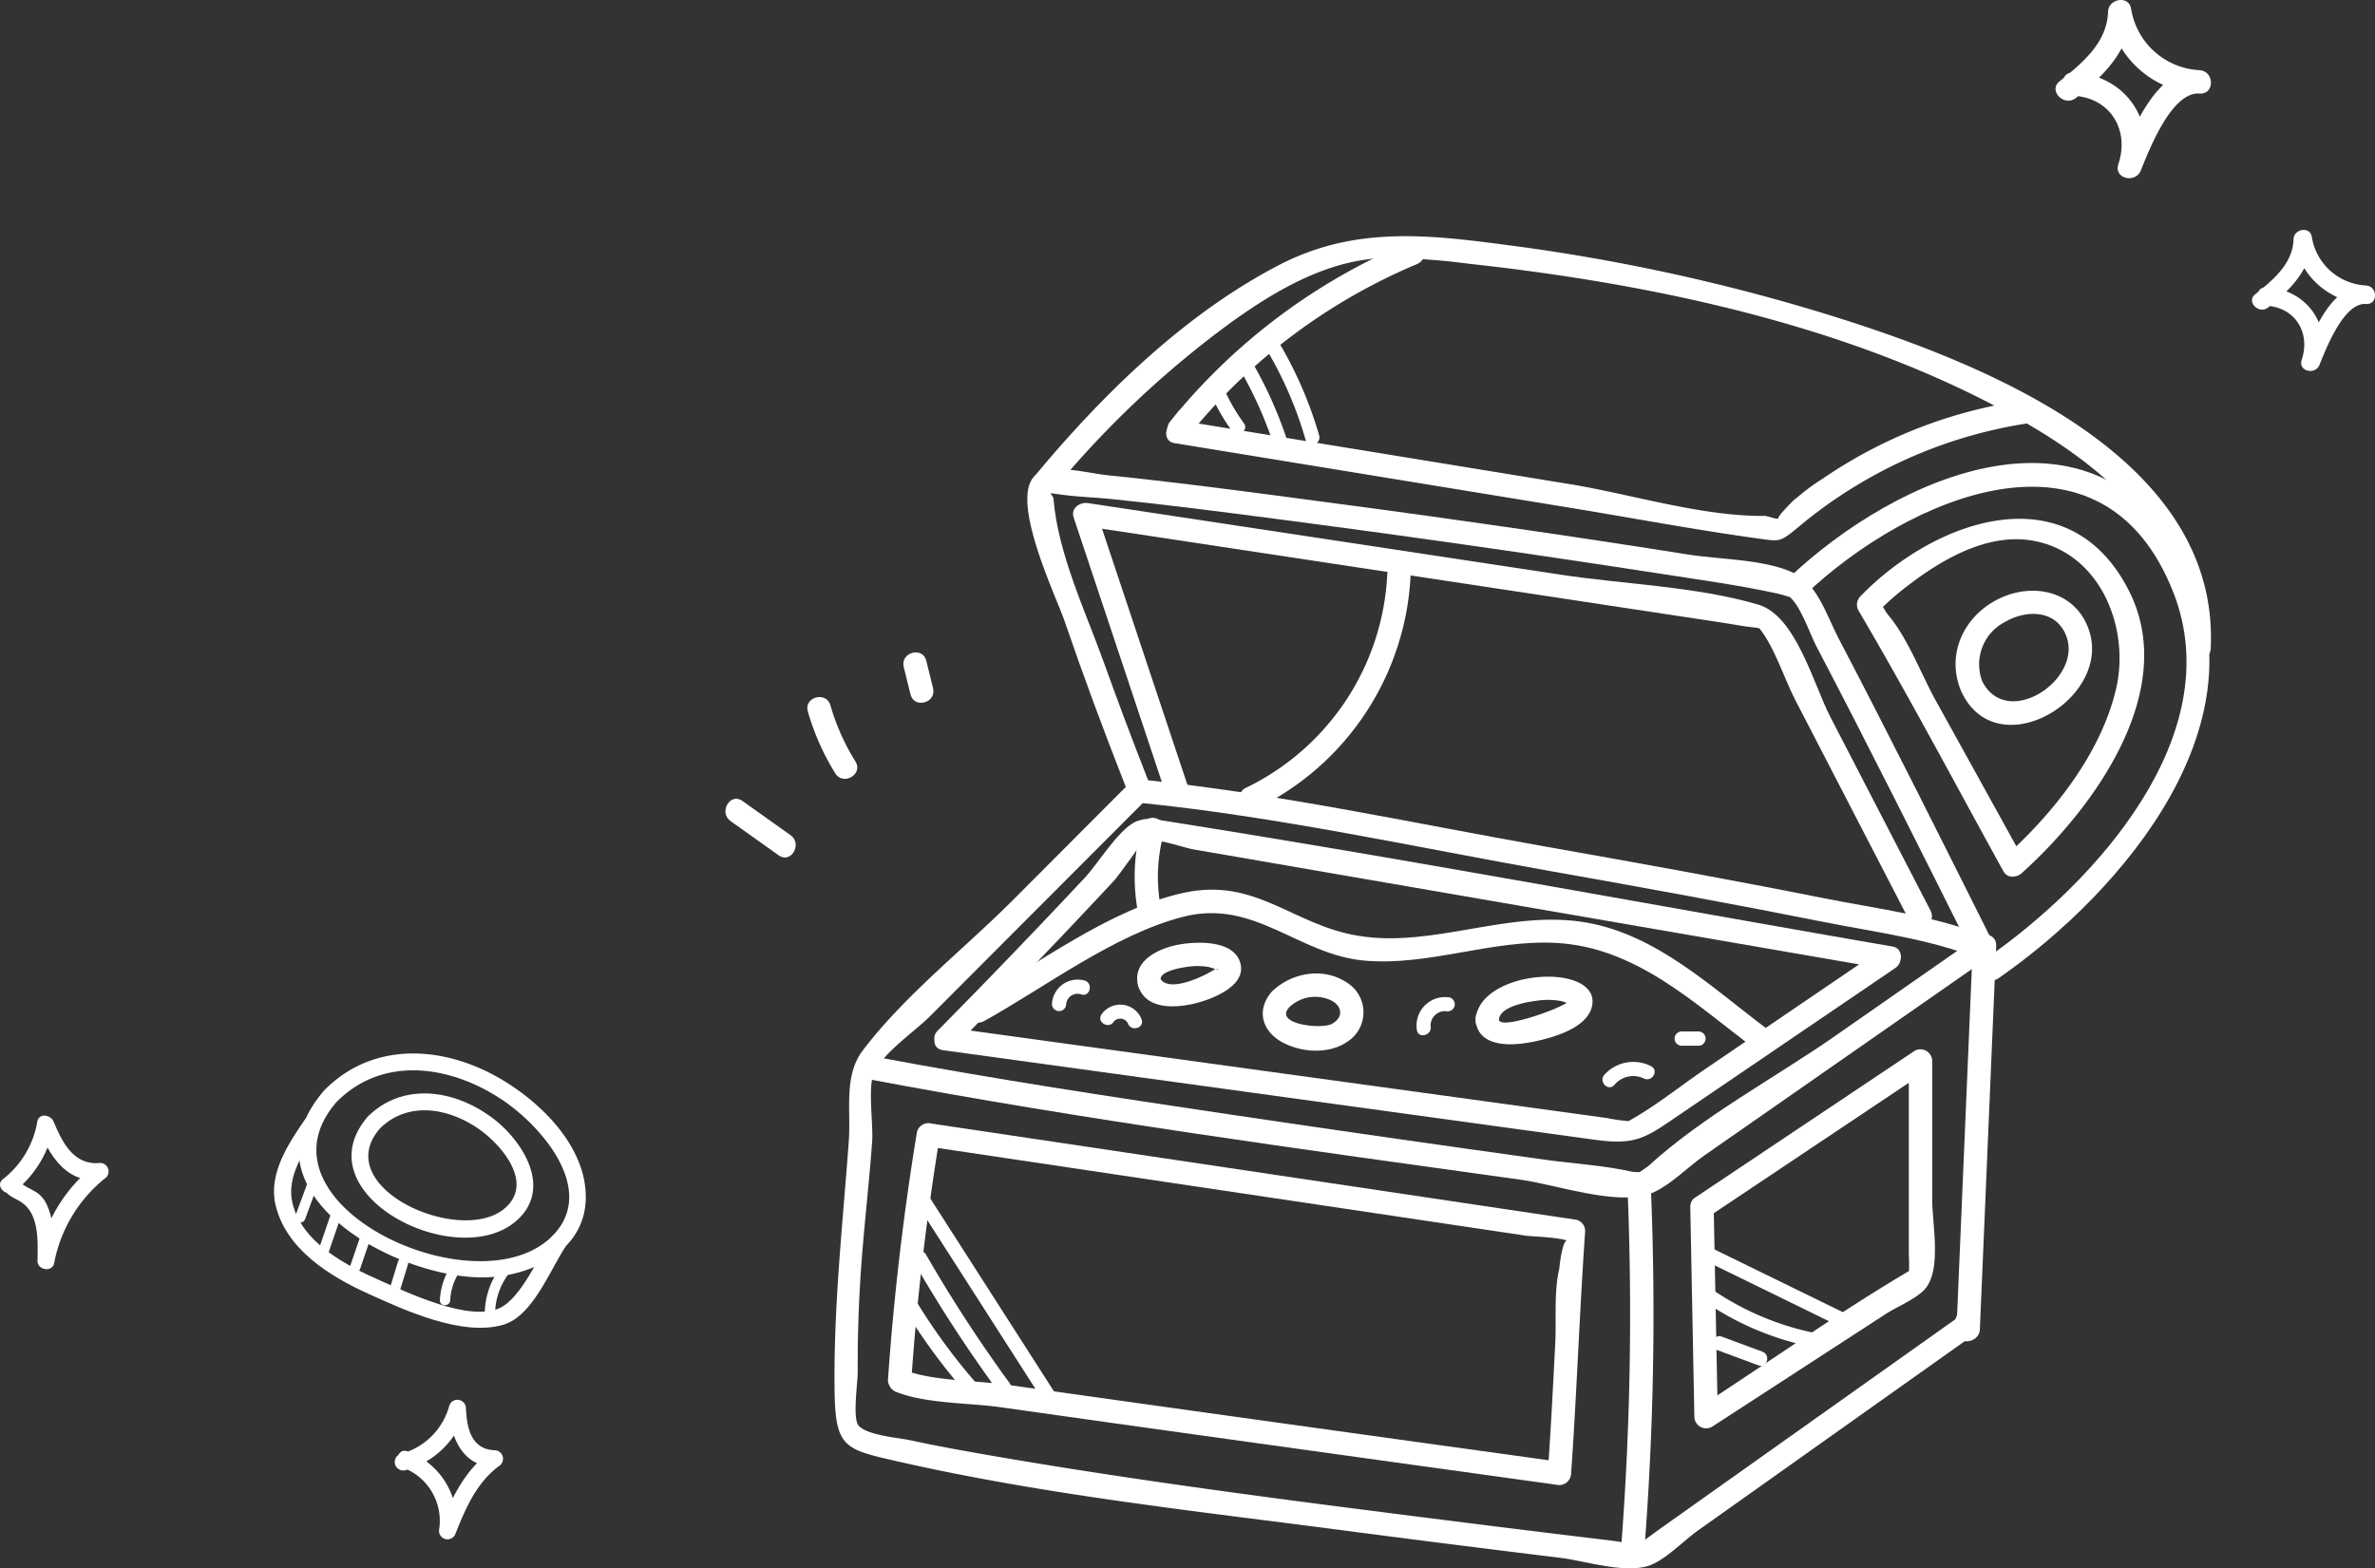 <svg xmlns="http://www.w3.org/2000/svg" xmlns:xlink="http://www.w3.org/1999/xlink" width="379.785" height="250.867" viewBox="0 0 379.785 250.867"><rect x="0" y="0" width="379.785" height="250.867" fill="#333333" stroke="none"/><defs><clipPath id="clip-path"><rect id="Rectangle_8023" data-name="Rectangle 8023" width="237.551" height="213.086" fill="none"></rect></clipPath><clipPath id="clip-path-2"><rect id="Rectangle_8024" data-name="Rectangle 8024" width="93.674" height="77.732" fill="none"></rect></clipPath><clipPath id="clip-path-3"><rect id="Rectangle_8025" data-name="Rectangle 8025" width="24.851" height="28.5" fill="none"></rect></clipPath><clipPath id="clip-path-4"><rect id="Rectangle_8025-2" data-name="Rectangle 8025" width="19.671" height="22.559" fill="none"></rect></clipPath></defs><g id="Group_68289" data-name="Group 68289" transform="translate(-1010.5 -490.814)"><g id="Group_68265" data-name="Group 68265" transform="translate(1126.5 528.594)"><g id="Group_68264" data-name="Group 68264" clip-path="url(#clip-path)"><path id="Path_44676" data-name="Path 44676" d="M118.382,126.156q-3.653-9.315-7.036-18.736c-2.927-8.124-7.32-17.388-8.037-26.088-.085-1.032-1.685-1.122,1.455-.7,2.6.351,5.279.419,7.895.688,8.645.89,17.27,2,25.887,3.123q30.814,4.017,61.532,8.769c6.3.983,12.682,1.841,18.92,3.2,1.345.293,2.189.687,2,.521,1.857,1.591,3.2,5.843,4.3,7.934,8.521,16.264,16.721,32.7,24.933,49.121,1.077,2.153,4.3.261,3.23-1.888-8.121-16.239-16.239-32.487-24.649-48.578-1.82-3.482-3.312-8.5-6.949-10.3-4.658-2.3-11.985-2.227-17.038-3.03-21.783-3.463-43.636-6.532-65.506-9.392-9.2-1.2-18.4-2.4-27.628-3.323-2.591-.26-9.273-2.075-11.458.183-3.882,4.011,3.483,19.2,4.827,23.123,3.033,8.859,6.3,17.645,9.723,26.363.869,2.215,4.488,1.251,3.607-.994" transform="translate(-50.84 -39.266)" fill="#fff"></path><path id="Path_44677" data-name="Path 44677" d="M132.693,133.484,117.847,88.947l-2.3,2.3,67.137,10.172,36.141,5.476c1.365.207,2.746.5,4.122.625,1.653.146,1.383.576.466-.413,2.707,2.92,4.377,8.462,6.192,11.971L248.04,154.72c1.106,2.139,4.335.249,3.23-1.888l-16.034-31c-2.7-5.23-5.5-16.185-11.513-17.953-9.926-2.917-21.429-3.246-31.642-4.794l-47.316-7.169-28.225-4.277c-1.3-.2-2.8.807-2.3,2.3q7.422,22.269,14.845,44.537c.757,2.272,4.371,1.3,3.607-.994" transform="translate(-58.553 -44.946)" fill="#fff"></path><path id="Path_44678" data-name="Path 44678" d="M103.943,40.873A156.473,156.473,0,0,1,132.574,13.8c7.266-5.216,15.629-10.131,24.8-10.319a103.258,103.258,0,0,1,13.18.921c30.131,3.279,62.661,10.19,89.129,25.469C273.051,37.592,286.3,49.17,285.5,65.943c-.116,2.406,3.625,2.4,3.74,0,1.525-31.691-38.689-46.548-63.124-53.982A309.278,309.278,0,0,0,176.892,1.438C163.985-.278,152.3-1.627,140.287,4.6c-15.04,7.788-28.235,20.683-38.989,33.632-1.527,1.839,1.105,4.5,2.645,2.645" transform="translate(-51.727 0)" fill="#fff"></path><path id="Path_44679" data-name="Path 44679" d="M351.072,95.583c16.5-15.669,47.655-29.312,58.949-.281,8.841,22.727-12.5,46.288-29.875,58.376-1.962,1.365-.095,4.609,1.888,3.229,20.039-13.942,43.12-41.223,29.743-66.707-14.441-27.513-45.915-13.82-63.351,2.738-1.749,1.662.9,4.3,2.645,2.645" transform="translate(-178.442 -38.215)" fill="#fff"></path><path id="Path_44680" data-name="Path 44680" d="M133.567,182.088c22.1,2.193,44.243,7.106,66.09,10.977,14.5,2.569,28.987,5.2,43.425,8.084,8.2,1.64,17.22,2.746,25.02,5.917,2.229.906,3.2-2.711.995-3.607-8.014-3.258-17.282-4.375-25.711-6.055-14.779-2.946-29.611-5.628-44.45-8.25-21.615-3.819-43.5-8.638-65.368-10.807-2.394-.238-2.377,3.5,0,3.74" transform="translate(-67.599 -91.483)" fill="#fff"></path><path id="Path_44681" data-name="Path 44681" d="M171.747,146.595a43.842,43.842,0,0,0,24.473-37.342c.125-2.405-3.616-2.4-3.74,0a40.086,40.086,0,0,1-22.621,34.112c-2.16,1.063-.266,4.29,1.888,3.23" transform="translate(-86.645 -55.12)" fill="#fff"></path><path id="Path_44682" data-name="Path 44682" d="M406.631,231.164l-2.612,61.422,3.674-.5-.219-1.507c-.346-2.373-3.951-1.364-3.607.994l.219,1.507c.316,2.166,3.588,1.511,3.674-.5q1.305-30.711,2.612-61.422c.1-2.407-3.638-2.4-3.74,0" transform="translate(-207.163 -117.657)" fill="#fff"></path><path id="Path_44683" data-name="Path 44683" d="M215.13,265l-47.1,33.425c-4.649,3.3-2.676,2.664-8.728,1.94q-12.705-1.522-25.4-3.131c-24.65-3.119-49.344-6.252-73.828-10.514-4.011-.7-8.022-1.421-12-2.289-2.045-.446-6.752-.752-8.34-2.293-1.1-1.064-.188-6.9-.2-8.747-.036-6.251.2-12.462.7-18.692.488-6.029,1.167-12.043,1.605-18.077.2-2.819-.753-8.892.328-11.1,1.566-3.2,6.488-6.5,8.975-8.994l14.2-14.234,20.089-20.131a1.871,1.871,0,0,0-2.645-2.645L64.411,197.94c-7.762,7.779-17.454,15.36-24.09,24.142-3.056,4.044-1.851,9.471-2.222,14.545-.976,13.353-2.451,26.521-2.265,39.937.125,9.029,1.628,9.29,9.925,11.187,23.5,5.37,47.787,7.971,71.657,11.1q17.2,2.257,34.412,4.351c3.961.483,10.141,2.512,14.055,1.318,2.649-.808,5.758-4.087,8-5.674l17.572-12.471,25.567-18.144c1.947-1.382.081-4.627-1.888-3.23" transform="translate(-18.374 -91.808)" fill="#fff"></path><path id="Path_44684" data-name="Path 44684" d="M44.857,252.57c34.688,6.556,69.755,11.284,104.71,16.154,5.447.759,14.963,4.079,20.364,2.326,3-.976,6.328-4.41,8.9-6.2l16.9-11.776,28.534-19.887c1.961-1.367.093-4.61-1.888-3.229l-22.628,15.771c-9.658,6.732-21.2,12.856-29.881,20.826-.308.283-2.8,1.72-1.2,1.23,1.358-.417-.714-.208-1.44-.37-4.49-1-9.28-1.269-13.835-1.9q-24.916-3.458-49.8-7.148c-19.281-2.874-38.578-5.778-57.736-9.4-2.353-.445-3.361,3.16-.994,3.607" transform="translate(-22.318 -117.79)" fill="#fff"></path><path id="Path_44685" data-name="Path 44685" d="M295.086,311.28a486.524,486.524,0,0,1-1.064,57.741c-.187,2.4,3.554,2.388,3.74,0a486.557,486.557,0,0,0,1.064-57.741c-.1-2.4-3.839-2.411-3.74,0" transform="translate(-150.824 -158.755)" fill="#fff"></path><path id="Path_44686" data-name="Path 44686" d="M71.777,227.888q8.666-8.79,17.178-17.729,4.25-4.475,8.456-8.992c.555-.6,4.67-6.332,4.576-6.3,1.763-.624,6.34,1.1,8.118,1.4l40.157,6.937L220.841,215.4q-.224-1.709-.447-3.418l-28.5,19.383c-4.016,2.731-7.98,5.957-12.231,8.316-1.313.73,2,.044.188.051a27.491,27.491,0,0,1-3.709-.51l-78.633-10.81-26.553-3.65c-2.354-.324-3.372,3.28-.994,3.607l66.714,9.171,37.405,5.142c7.016.964,8.285-.325,14.454-4.52l33.751-22.95c1.194-.812,1.268-3.122-.447-3.418-38.752-6.695-77.449-13.94-116.29-20.089-1.853-.294-2.782-.588-4.5.018-2.761.978-6.247,6.766-8.388,9.055q-3.69,3.943-7.414,7.853-7.98,8.381-16.115,16.611c-1.691,1.716.952,4.363,2.645,2.645" transform="translate(-35.185 -98.168)" fill="#fff"></path><path id="Path_44687" data-name="Path 44687" d="M135.468,192.335a30.726,30.726,0,0,0-.6,13.59c.411,2.367,4.016,1.364,3.607-.995a26.28,26.28,0,0,1,.6-11.6,1.872,1.872,0,0,0-3.607-.995" transform="translate(-68.932 -97.985)" fill="#fff"></path><path id="Path_44688" data-name="Path 44688" d="M82,235.64c9.858-5.48,20.762-13.81,31.762-16.666,11.454-2.974,18.472,6.075,29.08,7,10.312.9,20.353-3.419,30.71-2.829,12.658.721,21.911,9.577,31.552,16.827,1.924,1.447,3.79-1.8,1.888-3.23-8.747-6.578-17.486-14.887-28.629-16.85C165.982,217.706,153.938,224,141.81,222c-10.508-1.736-16.348-9.374-27.852-6.886-11.866,2.567-23.351,11.464-33.843,17.3-2.1,1.17-.22,4.4,1.888,3.23" transform="translate(-40.626 -110.096)" fill="#fff"></path><path id="Path_44689" data-name="Path 44689" d="M135.567,239.478c1.526,3.535,6.591,2.952,9.56,2.1,2.542-.732,7.536-2.749,6.568-6.267-1.014-3.692-6.848-3.48-9.708-2.982-3.3.574-7.745,2.606-6.609,6.706.641,2.316,4.251,1.332,3.607-.995-.405-1.463,3.644-2.072,4.478-2.166a10.686,10.686,0,0,1,3.235.07,6.363,6.363,0,0,0,1.03.291c1.178,0-.394.323.347-.271-1.488,1.193-8.064,4.442-9.278,1.63-.952-2.2-4.175-.3-3.23,1.888" transform="translate(-69.353 -119.038)" fill="#fff"></path><path id="Path_44690" data-name="Path 44690" d="M178.021,244.919c-2.622,2.819-1.862,6.314,1.436,8.171,3.064,1.725,7.558,2.035,10.529-.038a5.582,5.582,0,0,0,.035-9.363c-3.736-2.585-8.791-1.755-12,1.231-1.766,1.644.883,4.284,2.645,2.645a5.972,5.972,0,0,1,6.768-1.083c1.772.949,1.9,2.744.036,3.738-1.689.9-9.311.041-6.8-2.655,1.637-1.761-1-4.412-2.645-2.645" transform="translate(-90.512 -124.215)" fill="#fff"></path><path id="Path_44691" data-name="Path 44691" d="M246.291,250.085c.345,4.418,5.544,4.217,8.806,3.607,3.045-.569,8.976-2.088,9.809-5.715,1.635-7.12-18-6.153-18.614,2.108-.178,2.4,3.563,2.39,3.74,0,.158-2.136,4.524-2.846,6.106-3.04a11.656,11.656,0,0,1,3.834.06,6.146,6.146,0,0,1,1.242.438c.125.056.166-.573.02-.427-1.153,1.163-11.069,4.672-11.2,2.968-.186-2.384-3.928-2.4-3.74,0" transform="translate(-126.339 -124.76)" fill="#fff"></path><path id="Path_44692" data-name="Path 44692" d="M289.877,274.884a3.918,3.918,0,0,1,4.716-1.028c1.308.65,2.463-1.313,1.149-1.966a6.219,6.219,0,0,0-7.476,1.384c-.961,1.1.643,2.716,1.61,1.61" transform="translate(-147.723 -139.125)" fill="#fff"></path><path id="Path_44693" data-name="Path 44693" d="M312.768,263.48h2.749a1.139,1.139,0,0,0,0-2.277h-2.749a1.139,1.139,0,0,0,0,2.277" transform="translate(-159.879 -133.992)" fill="#fff"></path><path id="Path_44694" data-name="Path 44694" d="M229.177,254.587a2.285,2.285,0,0,1,2.421-2.43,1.175,1.175,0,0,0,1.4-.8,1.146,1.146,0,0,0-.795-1.4,4.561,4.561,0,0,0-5.222,5.231c.239,1.442,2.433.83,2.2-.605" transform="translate(-116.405 -128.194)" fill="#fff"></path><path id="Path_44695" data-name="Path 44695" d="M109.49,248.075a1.818,1.818,0,0,1,2.391-1.574c1.39.472,1.987-1.726.605-2.2a4.116,4.116,0,0,0-5.273,3.769,1.139,1.139,0,0,0,2.277,0" transform="translate(-54.998 -125.223)" fill="#fff"></path><path id="Path_44696" data-name="Path 44696" d="M125.217,255.111a1.381,1.381,0,0,1,2.278.258c.461,1.383,2.66.79,2.2-.605a3.659,3.659,0,0,0-6.439-.8c-.785,1.243,1.185,2.386,1.966,1.149" transform="translate(-63.132 -129.465)" fill="#fff"></path><path id="Path_44697" data-name="Path 44697" d="M.823,188.339l7.707,5.484c1.965,1.4,3.835-1.844,1.888-3.229L2.71,185.109c-1.964-1.4-3.834,1.844-1.887,3.23" transform="translate(0 -94.781)" fill="#fff"></path><path id="Path_44698" data-name="Path 44698" d="M26.982,153.684a39.439,39.439,0,0,0,4.383,9.885c1.267,2.042,4.5.166,3.23-1.888a35.639,35.639,0,0,1-4.006-8.992c-.666-2.308-4.277-1.327-3.607.995" transform="translate(-13.799 -77.651)" fill="#fff"></path><path id="Path_44699" data-name="Path 44699" d="M58.482,139.028q.544,2.2,1.088,4.4c.577,2.336,4.185,1.346,3.607-.995q-.544-2.2-1.088-4.4c-.577-2.336-4.185-1.346-3.607.994" transform="translate(-29.968 -70.125)" fill="#fff"></path><path id="Path_44700" data-name="Path 44700" d="M404.866,132.639c5.844,12.411,25.243.464,19.981-10.9-2.505-5.409-8.787-6.463-13.839-4.082-5.573,2.627-8.6,8.632-6.33,14.531.854,2.224,4.472,1.258,3.607-.994a7.627,7.627,0,0,1,3.5-9.731c3.11-1.837,7.631-2.074,9.533,1.554,3.777,7.2-9.287,16.095-13.226,7.73-1.025-2.176-4.251-.28-3.23,1.888" transform="translate(-207.202 -59.741)" fill="#fff"></path><path id="Path_44701" data-name="Path 44701" d="M316.807,292.254q.327,16.769.653,33.538a1.886,1.886,0,0,0,2.814,1.615l16.468-10.694,11.405-7.407c1.717-1.115,5.068-2.473,6.345-4.121,2.484-3.206,1-10.283,1-14.166V268.886a1.885,1.885,0,0,0-2.815-1.615l-34.94,23.369c-1.991,1.332-.121,4.573,1.888,3.23l34.94-23.369-2.814-1.615V299.8a29.055,29.055,0,0,1,0,3.333c-.026.219,1.792-1.691.093-.684-11.408,6.762-22.33,14.5-33.454,21.726l2.814,1.615q-.326-16.769-.653-33.538c-.047-2.4-3.787-2.412-3.74,0" transform="translate(-162.515 -136.962)" fill="#fff"></path><path id="Path_44702" data-name="Path 44702" d="M184.018,1.589A97.1,97.1,0,0,0,145.528,30.4l2.645,2.645,1.287-1.61c1.488-1.862-1.142-4.526-2.645-2.645l-1.287,1.61c-1.486,1.86,1.131,4.523,2.645,2.645A93.546,93.546,0,0,1,185.013,5.2c2.186-.918,1.226-4.539-.995-3.607" transform="translate(-74.426 -0.737)" fill="#fff"></path><path id="Path_44703" data-name="Path 44703" d="M146.083,60.8l62.947,10.288c10.188,1.666,20.372,3.6,30.6,5,3.246.445,3.283.544,6.172-1.847a74.588,74.588,0,0,1,36.79-16.623c2.371-.366,1.364-3.971-.994-3.607a75.73,75.73,0,0,0-31.871,12.461,32.5,32.5,0,0,0-4.565,3.437c1.592-1.645-3.65,3.365-2.35,2.928-.639.215-1.771-.409-2.46-.4-10,.093-21.243-3.472-31.091-5.082L147.077,57.2c-2.355-.385-3.368,3.219-.994,3.607" transform="translate(-74.243 -27.696)" fill="#fff"></path><path id="Path_44704" data-name="Path 44704" d="M54.682,334.335c4.851,1.918,11.622,1.731,16.743,2.458q17.994,2.55,35.994,5.05,26.414,3.684,52.832,7.338a1.911,1.911,0,0,0,2.367-1.8c.9-12.916,1.345-25.858,2.244-38.774a1.869,1.869,0,0,0-1.373-1.8L60.318,291.41a1.9,1.9,0,0,0-2.3,1.306q-3.242,19.681-4.639,39.564c-.168,2.4,3.573,2.392,3.74,0q1.356-19.4,4.506-38.569l-2.3,1.306,61.108,9.116,35,5.22c.81.121,6.429.282,6.937,1.035-1.1-1.631-1.66,4.321-1.647,4.266-.877,3.623-.455,8.135-.644,11.863-.354,6.957-.713,13.911-1.2,20.86l2.367-1.8q-26.418-3.655-52.832-7.338-18-2.511-35.995-5.05c-5.114-.725-11.891-.539-16.742-2.457-2.239-.885-3.21,2.731-.994,3.607" transform="translate(-27.379 -149.473)" fill="#fff"></path><path id="Path_44705" data-name="Path 44705" d="M58.827,351.006A98.49,98.49,0,0,0,68.3,363.928c.961,1.11,2.565-.507,1.61-1.611a94.845,94.845,0,0,1-9.118-12.46c-.766-1.247-2.736-.1-1.966,1.149" transform="translate(-30.087 -179.193)" fill="#fff"></path><path id="Path_44706" data-name="Path 44706" d="M61.581,334.911a226.329,226.329,0,0,0,13.375,20.579c.856,1.172,2.832.037,1.966-1.149a226.467,226.467,0,0,1-13.375-20.579,1.139,1.139,0,0,0-1.966,1.149" transform="translate(-31.507 -170.929)" fill="#fff"></path><path id="Path_44707" data-name="Path 44707" d="M61.678,314.5l20.977,32.74c.788,1.23,2.759.09,1.966-1.149L63.645,313.353c-.788-1.23-2.759-.09-1.966,1.149" transform="translate(-31.545 -160.473)" fill="#fff"></path><path id="Path_44708" data-name="Path 44708" d="M325.039,363.53l6.52,2.41c1.376.508,1.97-1.691.605-2.2l-6.52-2.41c-1.376-.508-1.97,1.691-.605,2.2" transform="translate(-166.342 -185.318)" fill="#fff"></path><path id="Path_44709" data-name="Path 44709" d="M321.308,347.851a46.58,46.58,0,0,0,18.905,7.491c1.433.23,2.05-1.964.605-2.2a45.016,45.016,0,0,1-18.362-7.262c-1.217-.823-2.357,1.148-1.149,1.966" transform="translate(-164.56 -177.331)" fill="#fff"></path><path id="Path_44710" data-name="Path 44710" d="M318.961,333.242l21.873,10.694c1.312.641,2.467-1.322,1.149-1.966L320.11,331.276c-1.311-.641-2.466,1.322-1.149,1.966" transform="translate(-163.322 -169.873)" fill="#fff"></path><path id="Path_44711" data-name="Path 44711" d="M398.154,147.258q-6.978-12.657-13.985-25.3c-2.389-4.308-4.5-10.085-7.714-13.836a10.361,10.361,0,0,1-1.093-1.921c-.467-.9-1.315,2.365-.188,1.219a43.68,43.68,0,0,1,4.485-3.891c5.557-4.285,12.97-8.583,20.265-7.159,10.673,2.084,15.3,14.062,13.039,23.684-2.418,10.3-9.987,19.848-17.747,26.824-1.794,1.613.858,4.251,2.645,2.645,11.521-10.36,25.274-29.219,17.166-45.191-9.689-19.089-31.155-11.31-42.95.9a1.914,1.914,0,0,0-.293,2.267c8.047,13.68,15.477,27.751,23.139,41.65,1.163,2.109,4.394.224,3.23-1.888" transform="translate(-190.591 -47.619)" fill="#fff"></path><path id="Path_44712" data-name="Path 44712" d="M159.526,50.571a30.291,30.291,0,0,0,3.2,5.551c.853,1.174,2.829.039,1.966-1.149a30.243,30.243,0,0,1-3.2-5.551c-.593-1.337-2.555-.18-1.966,1.149" transform="translate(-81.778 -25.048)" fill="#fff"></path><path id="Path_44713" data-name="Path 44713" d="M169.285,42.891a63.468,63.468,0,0,1,5.007,11.193c.464,1.382,2.663.789,2.2-.605a66.63,66.63,0,0,0-5.236-11.737,1.139,1.139,0,0,0-1.966,1.149" transform="translate(-86.759 -21.128)" fill="#fff"></path><path id="Path_44714" data-name="Path 44714" d="M178.219,36.641a61.488,61.488,0,0,1,5.873,13.771,1.139,1.139,0,0,0,2.2-.6,64.017,64.017,0,0,0-6.1-14.315,1.139,1.139,0,0,0-1.966,1.149" transform="translate(-91.34 -17.923)" fill="#fff"></path></g></g><g id="Group_68267" data-name="Group 68267" transform="translate(1010.5 659.319)"><g id="Group_68266" data-name="Group 68266" clip-path="url(#clip-path-2)"><path id="Path_44715" data-name="Path 44715" d="M2.378,40.251a17.063,17.063,0,0,0,6.2-10.4H5.965c1.864,4.484,4.47,9.183,10.058,8.593l-.958-2.314A25.025,25.025,0,0,0,6.048,51.038l2.663.36c.047-2.946.02-6.381-1.288-9.106-1.157-2.413-3.1-2.13-4.649-3.9C1.622,37.074-.288,39,.857,40.307c.928,1.06,2,1.173,3.07,2.108C6.245,44.443,6.047,48.457,6,51.4c-.024,1.494,2.358,1.886,2.662.36a22.857,22.857,0,0,1,8.319-13.711,1.367,1.367,0,0,0-.958-2.314c-4.228.447-6.078-3.314-7.444-6.6-.451-1.086-2.334-1.474-2.614,0a14.758,14.758,0,0,1-5.5,9.2c-1.354,1.1.574,3.008,1.917,1.917" transform="translate(0 -18.225)" fill="#fff"></path><path id="Path_44716" data-name="Path 44716" d="M139.479,5.83C125.191,22.2,151.246,36.428,165.627,35.8c7.191-.316,15.381-4.334,15.606-12.471.23-8.31-7.166-15.551-13.825-19.384-9.047-5.209-20.184-5.9-27.93,1.889A1.356,1.356,0,0,0,141.4,7.747c7.519-7.564,18.445-5.77,26.621-.229,6.223,4.217,15.033,14.373,7.923,21.624C164.063,41.254,127.093,24.133,141.4,7.747c1.143-1.309-.767-3.234-1.917-1.917" transform="translate(-87.565 0)" fill="#fff"></path><path id="Path_44717" data-name="Path 44717" d="M161.864,21.838c-10.71,12.448,14.575,25.238,23.993,16.455,5.432-5.066.88-12.415-3.814-16.055-5.981-4.637-14.415-6.106-20.178-.4a1.356,1.356,0,0,0,1.917,1.917c4.428-4.383,10.718-3.358,15.534-.151,3.746,2.493,9.267,8.758,4.466,12.889-7.064,6.076-28.114-3.307-20-12.737,1.132-1.316-.777-3.242-1.917-1.917" transform="translate(-103.054 -11.73)" fill="#fff"></path><path id="Path_44718" data-name="Path 44718" d="M129.032,29.006c-2.633,3.825-5.755,8.6-4.686,13.443,1.577,7.152,8.637,11.543,14.808,14.337,5.812,2.631,15.057,6.929,21.66,4.978,4.716-1.393,7.458-8.779,10.008-12.6.97-1.456-1.376-2.814-2.34-1.368-2.076,3.114-4.889,9.863-8.388,11.359-4.908,2.1-14.459-2.477-18.877-4.412-5.468-2.395-12.739-6.127-14.164-12.581-.929-4.211,2.013-8.431,4.32-11.782.991-1.44-1.357-2.8-2.341-1.368" transform="translate(-80.318 -18.375)" fill="#fff"></path><path id="Path_44719" data-name="Path 44719" d="M135.679,57.061l-2.052,5.557c-.368,1,1.226,1.428,1.591.439L137.27,57.5c.368-1-1.226-1.428-1.591-.439" transform="translate(-86.428 -36.558)" fill="#fff"></path><path id="Path_44720" data-name="Path 44720" d="M146.152,72.8l-1.8,5.247c-.345,1.007,1.248,1.439,1.591.439l1.8-5.247c.345-1.007-1.248-1.439-1.591-.439" transform="translate(-93.372 -46.738)" fill="#fff"></path><path id="Path_44721" data-name="Path 44721" d="M160.162,81.881l-1.627,4.77c-.344,1.007,1.249,1.439,1.591.438l1.627-4.77c.343-1.007-1.25-1.44-1.591-.439" transform="translate(-102.548 -52.614)" fill="#fff"></path><path id="Path_44722" data-name="Path 44722" d="M177.832,93.216,176.5,97.557c-.312,1.017,1.28,1.452,1.591.439l1.333-4.341c.312-1.018-1.28-1.452-1.591-.439" transform="translate(-114.177 -59.942)" fill="#fff"></path><path id="Path_44723" data-name="Path 44723" d="M200.663,97.5a10.778,10.778,0,0,0-1.356,4.789c-.049,1.062,1.6,1.059,1.65,0a8.885,8.885,0,0,1,1.131-3.956c.516-.929-.908-1.762-1.425-.833" transform="translate(-128.961 -62.822)" fill="#fff"></path><path id="Path_44724" data-name="Path 44724" d="M221.822,97.637a12.262,12.262,0,0,0-2.172,7.554c.044,1.058,1.695,1.063,1.65,0a10.756,10.756,0,0,1,1.947-6.721c.6-.876-.825-1.7-1.425-.833" transform="translate(-142.116 -62.937)" fill="#fff"></path><path id="Path_44725" data-name="Path 44725" d="M180.48,168.221a13.694,13.694,0,0,0,9.669-9.59l-2.662-.36c.236,4.642,2.047,9.275,7.32,9.464l-.684-2.526c-4.248,3.145-6.274,7.61-8.193,12.4l2.614.72a11.907,11.907,0,0,0-7.659-13.127c-1.627-.632-2.332,1.987-.72,2.614a9.081,9.081,0,0,1,5.766,9.793,1.357,1.357,0,0,0,2.614.72c1.615-4.032,3.351-8.119,6.947-10.782a1.368,1.368,0,0,0-.684-2.526c-3.963-.143-4.465-3.918-4.609-6.753a1.362,1.362,0,0,0-2.662-.36,10.917,10.917,0,0,1-7.776,7.7,1.357,1.357,0,0,0,.721,2.614" transform="translate(-115.695 -101.551)" fill="#fff"></path></g></g><g id="Group_68269" data-name="Group 68269" transform="translate(1339.2 490.814)"><g id="Group_68268" data-name="Group 68268" transform="translate(0 0)" clip-path="url(#clip-path-3)"><path id="Path_44726" data-name="Path 44726" d="M3.281,15.657C7.813,12,11.942,7.985,12.138,1.838l-3.669.5A15.39,15.39,0,0,0,23.056,14.963c2.416.133,2.373-3.546,0-3.736-6.918-.554-10.91,9.817-13.005,15.02l3.6.993c2.626-7.9-2.488-15.214-10.742-15.649-2.4-.126-2.4,3.61,0,3.736,5.78.305,8.973,5.407,7.14,10.92-.773,2.327,2.727,3.168,3.6.993,1.323-3.286,4.932-12.635,9.4-12.277V11.227A11.7,11.7,0,0,1,12.071,1.342c-.393-2.138-3.6-1.534-3.669.5C8.241,6.873,4.264,10.091.639,13.015c-1.872,1.51.787,4.139,2.642,2.642" transform="translate(0 0)" fill="#fff"></path></g></g><g id="Group_68270" data-name="Group 68270" transform="translate(1370.614 527.592)"><g id="Group_68268-2" data-name="Group 68268" transform="translate(0 0)" clip-path="url(#clip-path-4)"><path id="Path_44726-2" data-name="Path 44726" d="M2.6,12.393C6.185,9.5,9.452,6.32,9.608,1.455l-2.9.393a12.182,12.182,0,0,0,11.546,10c1.913.106,1.879-2.807,0-2.957-5.476-.438-8.636,7.771-10.294,11.889l2.852.786C12.886,15.309,8.838,9.519,2.3,9.174c-1.9-.1-1.9,2.857,0,2.957,4.575.241,7.1,4.28,5.651,8.644-.612,1.842,2.159,2.508,2.852.786,1.047-2.6,3.9-10,7.443-9.718V8.886A9.257,9.257,0,0,1,9.555,1.062C9.244-.63,6.7-.152,6.651,1.455,6.523,5.44,3.375,7.988.506,10.3c-1.482,1.2.623,3.276,2.091,2.091" transform="translate(0 0)" fill="#fff"></path></g></g></g></svg>